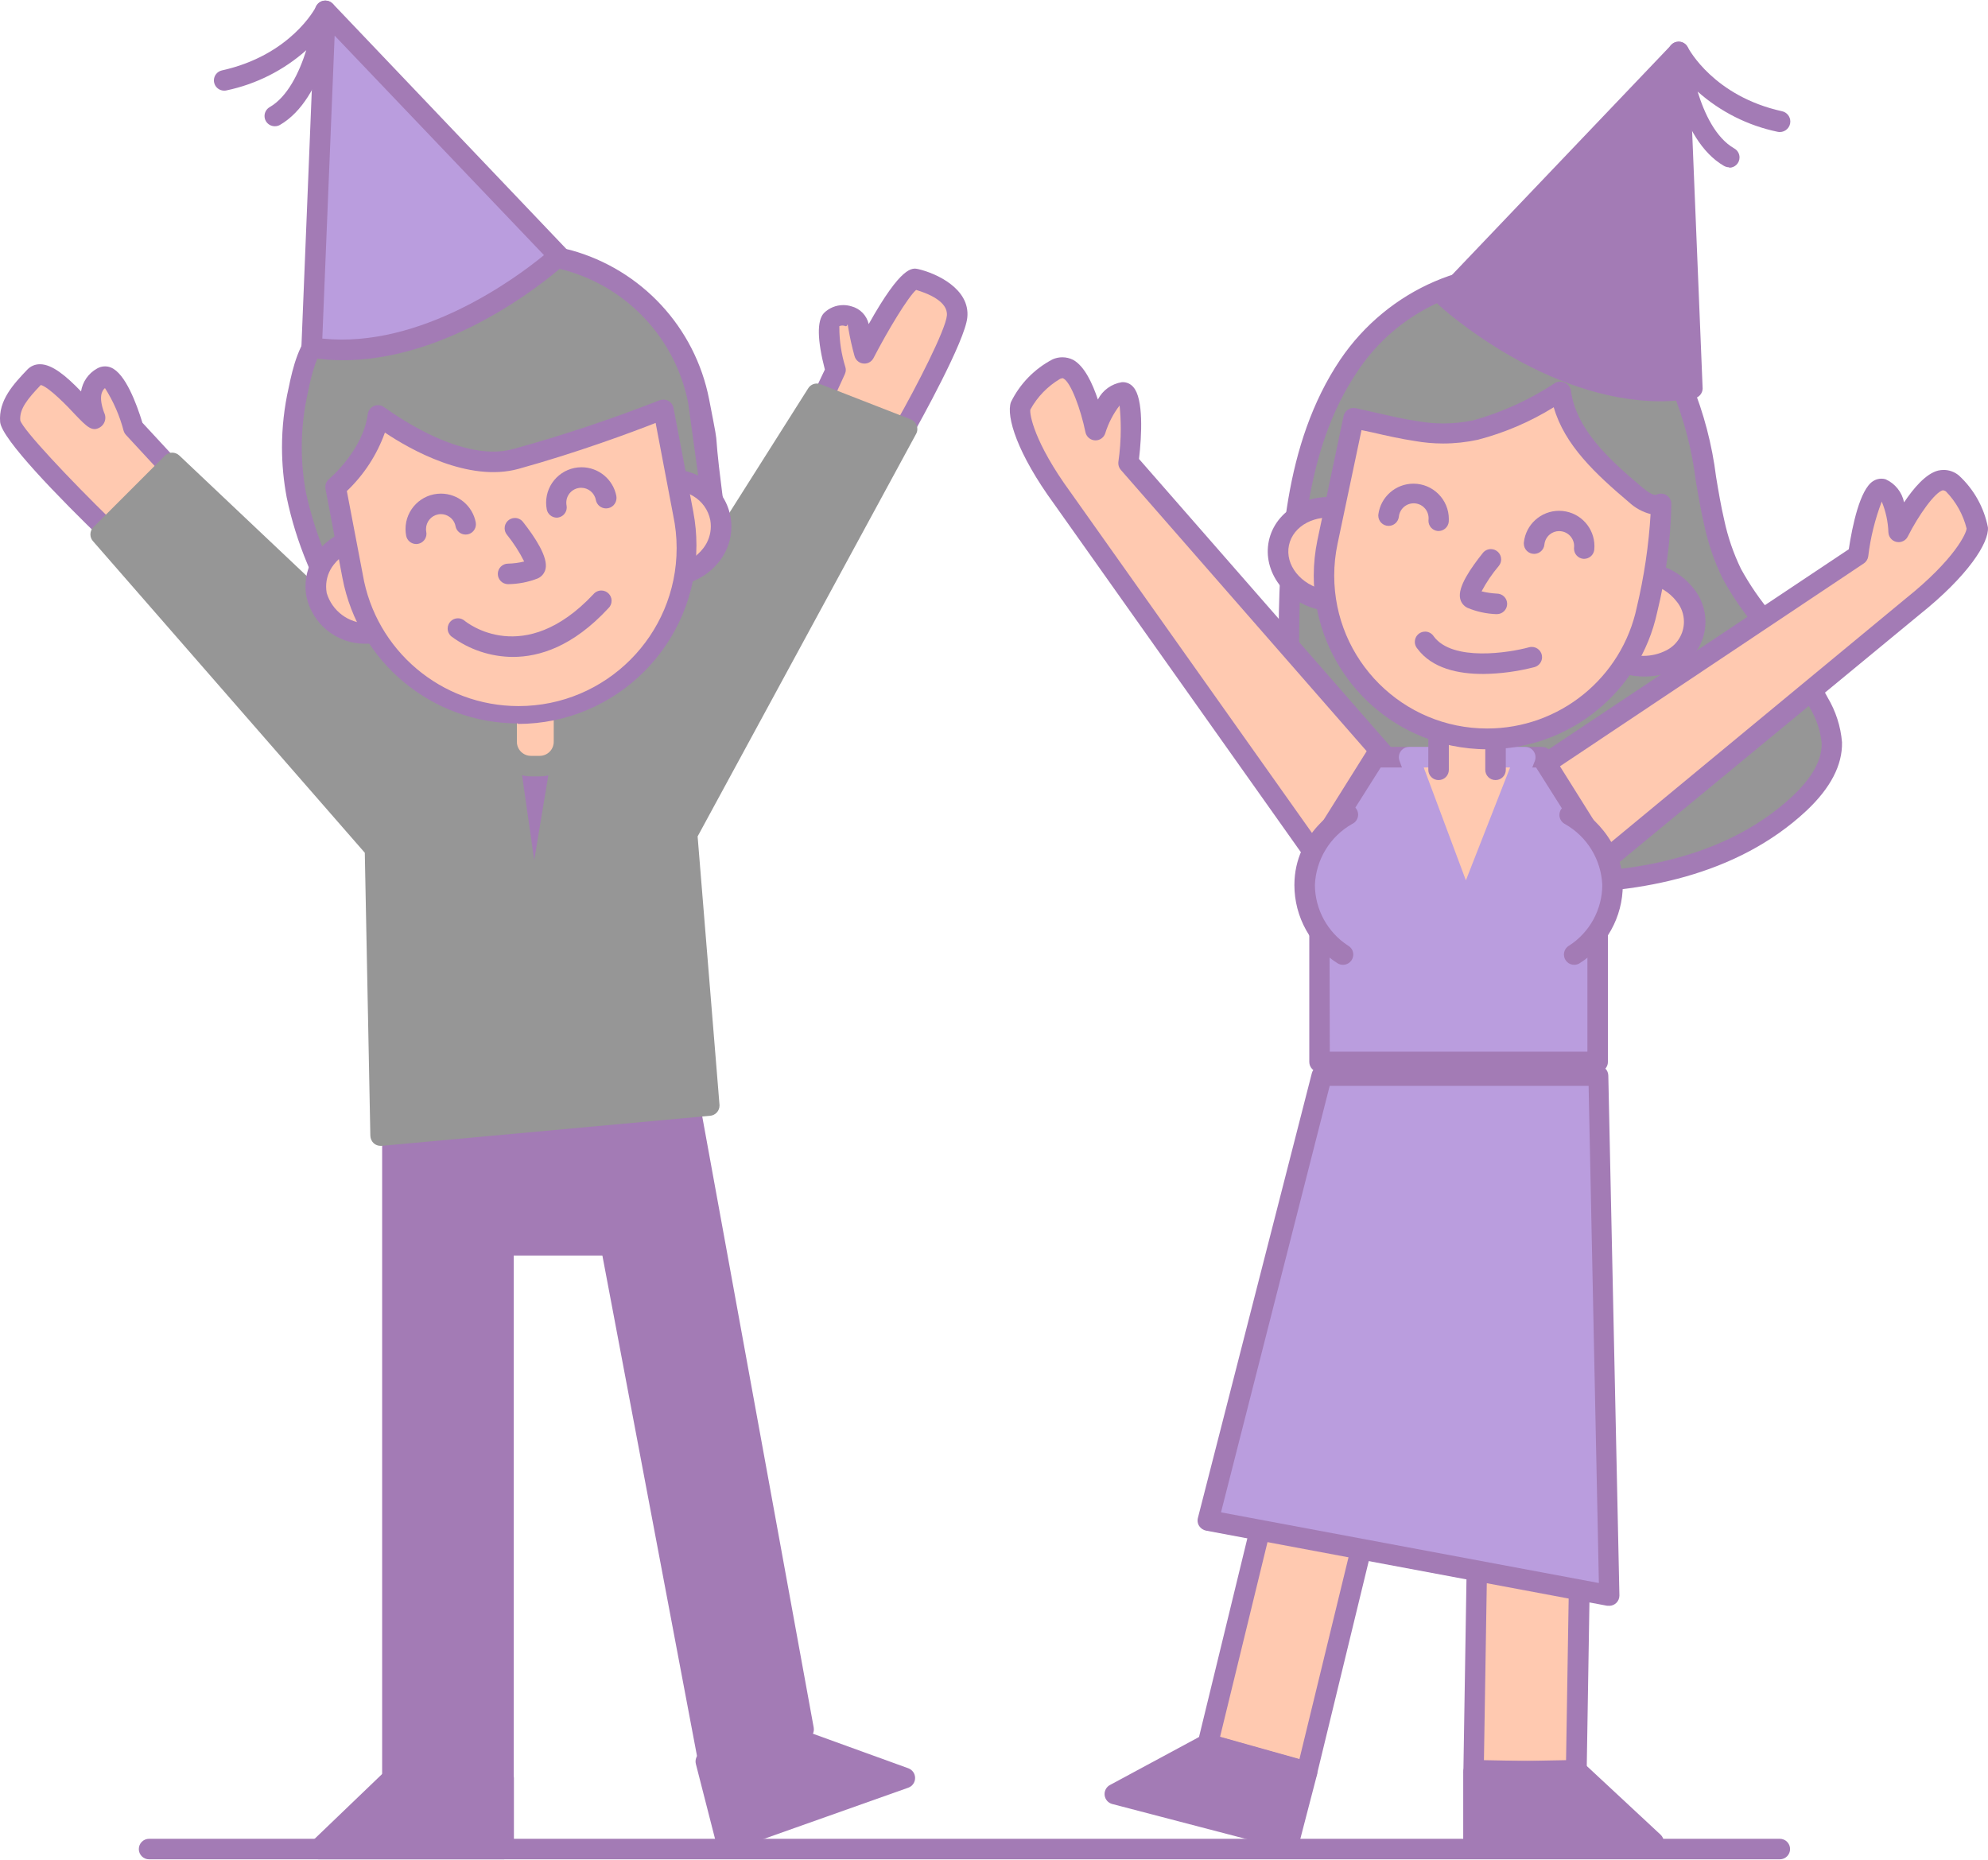 <?xml version="1.0" encoding="UTF-8"?>
<!DOCTYPE svg PUBLIC "-//W3C//DTD SVG 1.1//EN" "http://www.w3.org/Graphics/SVG/1.1/DTD/svg11.dtd">
<!-- Creator: CorelDRAW -->
<svg xmlns="http://www.w3.org/2000/svg" xml:space="preserve" width="605px" height="566px" version="1.1" style="shape-rendering:geometricPrecision; text-rendering:geometricPrecision; image-rendering:optimizeQuality; fill-rule:evenodd; clip-rule:evenodd"
viewBox="0 0 623.54 583"
 xmlns:xlink="http://www.w3.org/1999/xlink"
 xmlns:xodm="http://www.corel.com/coreldraw/odm/2003">
 <defs>
  <style type="text/css">
   <![CDATA[
    .fil0 {fill:#969696;fill-rule:nonzero}
    .fil1 {fill:#A37BB5;fill-rule:nonzero}
    .fil3 {fill:#BA9DDE;fill-rule:nonzero}
    .fil2 {fill:#FFC9B0;fill-rule:nonzero}
   ]]>
  </style>
 </defs>
 <g id="Capa_x0020_1">
  <path class="fil0" d="M537.64 163.61c-3.22,-14.04 -3.93,-28.97 -10.04,-42.33 -7.73,-17.27 -23.17,-29.9 -41.63,-34.06 -24.46,-5.15 -49.18,6.86 -62.96,27.2 -17.22,25.46 -18.77,58.45 -18.83,88.26 0,13.58 0.55,27.68 6.76,39.79 6.62,11.96 17.24,21.24 29.97,26.2 12.67,4.88 26.15,7.5 39.72,7.69 29.87,1.32 61.97,-4.21 83.7,-24.65 5.4,-5.09 10.3,-11.62 10.1,-19.03 -0.4,-4.44 -1.82,-8.75 -4.15,-12.55 -3.98,-7.52 -8.62,-14.76 -13.81,-21.49 -5.03,-5.89 -9.54,-12.22 -13.42,-18.91 -2.43,-5.12 -4.26,-10.56 -5.41,-16.13l0 0.01z"/>
  <path class="fil1" d="M488.91 279.91c-2.87,0 -5.67,0 -8.34,-0.2 -13.95,-0.19 -27.81,-2.88 -40.82,-7.95 -13.46,-5.23 -24.68,-15.05 -31.64,-27.71 -6.6,-12.88 -7.11,-28.07 -7.08,-41.24 0,-29.8 1.64,-63.79 19.31,-90.13 15.04,-22.27 41.85,-33.73 66.28,-28.55 19.45,4.34 35.73,17.62 43.91,35.79 3.85,9.41 6.47,19.37 7.72,29.46 0.74,4.48 1.52,9.11 2.55,13.52 1.12,5.31 2.9,10.49 5.27,15.38 2.79,5.07 6.09,9.87 9.85,14.27 1.1,1.35 2.19,2.73 3.22,4.12 5.3,6.9 10.03,14.26 14.11,21.94 2.54,4.26 4.09,9.06 4.5,14.01 0.16,7.15 -3.58,14.35 -11.11,21.44 -22.11,20.73 -53.08,25.84 -77.73,25.84l0 0.01zm-14.13 -190.53c-19.78,0.39 -38.11,10.48 -49.03,26.97 -16.73,24.75 -18.21,57.62 -18.28,86.46 0,12.88 0.45,26.65 6.44,38.3 6.25,11.31 16.29,20.08 28.35,24.73 12.32,4.75 25.43,7.28 38.63,7.43 24.4,1.12 58.33,-2.16 81.4,-23.79 6.15,-5.8 9.21,-11.36 9.08,-16.58 -0.4,-3.94 -1.69,-7.74 -3.76,-11.13 -3.9,-7.36 -8.46,-14.42 -13.53,-21.06 -1.03,-1.35 -2.12,-2.7 -3.22,-4.05 -4.02,-4.72 -7.56,-9.89 -10.54,-15.35 -2.62,-5.36 -4.57,-11.04 -5.8,-16.87 -1.06,-4.57 -1.87,-9.3 -2.64,-13.87 -1.18,-9.59 -3.63,-19 -7.28,-27.94 -7.28,-16.31 -21.84,-28.25 -39.26,-32.19 -3.46,-0.75 -7.02,-1.16 -10.56,-1.19l0 0.13z"/>
  <path class="fil2" d="M354 144.97c0,0 2.77,-22.18 -1.93,-22.05 -4.7,0.13 -8.43,11.65 -8.43,11.65 0,0 -3.22,-16.09 -8.47,-18.99 -5.25,-2.9 -14.07,8.79 -15,11.43 -0.93,2.64 1.29,12.87 13.13,28.97l94.25 133 6.18 -52.95 -79.73 -91.06z"/>
  <path class="fil1" d="M427.52 292.27c0,0 -0.01,0 -0.01,0 -1.05,0 -2.02,-0.51 -2.63,-1.36l-94.25 -133c-11.55,-15.81 -15.13,-27.46 -13.55,-31.96 2.81,-5.76 7.42,-10.47 13.1,-13.43 0.95,-0.41 1.98,-0.63 3.02,-0.63 1.19,0 2.36,0.28 3.42,0.82 3.51,1.94 6.05,7.38 7.73,12.43 1.49,-2.91 4.29,-4.93 7.53,-5.44 0.09,-0.01 0.19,-0.01 0.29,-0.01 1.28,0 2.49,0.57 3.31,1.56 3.22,3.63 2.64,15.16 1.77,22.53l78.8 90.13c0.52,0.58 0.8,1.34 0.8,2.12 0,0.13 -0.01,0.26 -0.03,0.39l-6.11 53.14c-0.16,1.32 -1.1,2.4 -2.38,2.74l-0.81 -0.03zm-94.15 -173.82c-0.29,0.01 -0.57,0.08 -0.84,0.19 -3.93,2.31 -7.17,5.65 -9.36,9.65 -0.29,1.26 1.03,10.11 12.68,26.04l89.45 126.22 5.03 -43.2 -78.77 -90.13c-0.52,-0.59 -0.8,-1.34 -0.8,-2.12 0,-0.13 0.01,-0.26 0.02,-0.39 0.49,-3.44 0.75,-6.94 0.75,-10.43 0,-2.42 -0.13,-4.87 -0.37,-7.27 -2,2.61 -3.53,5.57 -4.5,8.72 -0.43,1.32 -1.66,2.22 -3.06,2.22 -1.52,0 -2.84,-1.08 -3.15,-2.57 -1.45,-7.12 -4.54,-15.55 -6.86,-16.81l-0.22 -0.12z"/>
  <path class="fil2" d="M582.87 173.94c0,0 3.22,-22.15 7.59,-20.76 4.38,1.38 5.12,13.42 5.12,13.42 0,0 7.4,-14.74 13.13,-16.1 5.73,-1.35 11.3,12.17 11.5,14.97 0.19,2.8 -4.61,12.07 -20.25,24.59l-125.7 103.81 7.86 -52.59 100.75 -67.34z"/>
  <path class="fil1" d="M474.26 297.06c-0.55,-0.01 -1.09,-0.15 -1.58,-0.42 -1.01,-0.57 -1.63,-1.64 -1.63,-2.8 0,-0.14 0.01,-0.28 0.02,-0.42l7.86 -52.72c0.12,-0.9 0.63,-1.71 1.38,-2.22l99.56 -66.38c1.13,-7.43 3.51,-18.76 7.63,-21.37 0.77,-0.5 1.67,-0.77 2.59,-0.77 0.45,0 0.9,0.06 1.34,0.19 2.98,1.34 5.14,4.04 5.79,7.24 2.97,-4.44 6.86,-9.04 10.72,-9.98 0.55,-0.12 1.12,-0.19 1.69,-0.19 1.73,0 3.41,0.61 4.75,1.71 4.71,4.32 7.92,10.05 9.14,16.32 0.36,4.76 -6.11,15.09 -21.47,27.36l-125.73 103.71c-0.58,0.48 -1.3,0.74 -2.05,0.74 -0.01,0 -0.01,0 -0.01,0l0 0zm10.82 -54.08l-6.44 43.04 119.1 -98.47c15.45,-12.36 19.05,-20.56 19.09,-21.95 -1.08,-4.36 -3.31,-8.37 -6.44,-11.59 -0.29,-0.23 -0.63,-0.37 -1,-0.42 -2.54,0.62 -7.72,7.99 -10.98,14.46 -0.53,1.11 -1.66,1.82 -2.9,1.82 -1.72,0 -3.14,-1.36 -3.21,-3.08 -0.11,-3.31 -0.82,-6.59 -2.09,-9.65 -2.1,5.52 -3.53,11.28 -4.23,17.15 -0.12,0.92 -0.63,1.75 -1.41,2.26l-99.49 66.43z"/>
  <polygon class="fil3" points="431.29,237.32 483.69,237.32 501.11,265.1 501.11,332.89 413.87,332.89 413.87,265.1 "/>
  <g id="_2350818499344">
   <path class="fil1" d="M501.11 336.11l-87.24 0c-1.77,0 -3.21,-1.45 -3.21,-3.22l0 -67.79c0,-0.6 0.17,-1.19 0.48,-1.71l17.41 -27.78c0.59,-0.94 1.62,-1.51 2.73,-1.51 0,0 0.01,0 0.01,0l52.4 0c0,0 0.01,0 0.01,0 1.11,0 2.14,0.57 2.73,1.51l17.41 27.78c0.32,0.51 0.49,1.1 0.49,1.7 0,0 0,0.01 0,0.01l0 67.79c0,1.77 -1.45,3.22 -3.22,3.22l0 0zm-84.02 -6.44l80.8 0 0 -63.64 -16.1 -25.49 -48.73 0 -16.1 25.49 0.13 63.64z"/>
   <polygon class="fil1" points="123.08,337.49 157.91,337.49 157.91,557.54 123.08,557.54 "/>
   <path class="fil1" d="M157.91 560.75l-34.83 0c-1.78,0 -3.22,-1.44 -3.22,-3.22l0 -220.04c0,-1.78 1.44,-3.22 3.22,-3.22l34.83 0c1.78,0 3.22,1.44 3.22,3.22l0 220.04c0,1.78 -1.44,3.22 -3.22,3.22l0 0zm-31.61 -6.43l28.39 0 0 -213.61 -28.39 0 0 213.61z"/>
   <polygon class="fil1" points="252.19,542.25 222.74,554.93 181.6,337.49 213.4,330.47 "/>
   <path class="fil1" d="M222.74 558.15c-0.01,0 -0.03,0 -0.04,0 -0.51,0 -1.02,-0.14 -1.48,-0.39 -0.86,-0.45 -1.48,-1.27 -1.67,-2.22l-41.11 -217.44c-0.04,-0.2 -0.06,-0.41 -0.06,-0.62 0,-1.51 1.06,-2.82 2.54,-3.14l31.81 -7.02c0.22,-0.05 0.45,-0.08 0.68,-0.08 0.63,0 1.24,0.19 1.76,0.53 0.75,0.48 1.26,1.25 1.42,2.12l38.63 211.78c0.03,0.19 0.05,0.38 0.05,0.58 0,1.29 -0.77,2.45 -1.95,2.96l-29.46 12.68c-0.35,0.15 -0.74,0.24 -1.12,0.26l0 0zm-37.41 -218.18l39.92 210.32 23.4 -10.07 -37.73 -206.01 -25.59 5.76z"/>
  </g>
  <polygon class="fil1" points="157.91,557.54 157.91,579.78 99.9,579.78 123.08,557.54 "/>
  <path class="fil1" d="M157.91 583l-57.94 0c-1.3,-0.01 -2.47,-0.8 -2.96,-2 -0.16,-0.39 -0.25,-0.81 -0.25,-1.22 0,-0.88 0.36,-1.71 0.99,-2.32l23.17 -22.24c0.6,-0.58 1.4,-0.9 2.22,-0.9l34.83 0c1.78,0 3.22,1.44 3.22,3.21l0 22.25c0,0 0,0 0,0 0,1.78 -1.44,3.22 -3.22,3.22 -0.02,0 -0.04,0 -0.06,0l0 0zm-49.99 -6.44l46.77 0 0 -15.81 -30.32 0 -16.45 15.81z"/>
  <polygon class="fil1" points="221.48,552.29 227.82,577.46 283.89,557.53 247.39,544.31 "/>
  <path class="fil1" d="M227.82 580.68c-0.01,0 -0.02,0 -0.03,0 -0.52,0 -1.03,-0.13 -1.48,-0.39 -0.8,-0.43 -1.39,-1.17 -1.61,-2.06l-6.44 -25.14c-0.06,-0.26 -0.1,-0.52 -0.1,-0.79 0,-1.41 0.92,-2.65 2.26,-3.07l25.94 -8.02c0.33,-0.1 0.67,-0.16 1.02,-0.16 0.34,0 0.68,0.06 1.01,0.17l36.5 13.22c1.28,0.47 2.13,1.68 2.13,3.03 0,0.01 0,0.02 0,0.03 0,1.36 -0.85,2.57 -2.13,3.03l-56.1 19.89c-0.31,0.14 -0.63,0.22 -0.97,0.26l0 0zm-2.57 -26.2l4.73 18.76 44.29 -15.74 -27.07 -9.81 -21.95 6.79z"/>
  <polygon class="fil1" points="211.79,390.41 124.75,390.41 124.75,337.2 213.4,330.15 "/>
  <path class="fil1" d="M211.79 393.63l-86.91 0c-1.78,0 -3.22,-1.44 -3.22,-3.22l0 -53.21c0,0 0,-0.01 0,-0.01 0,-1.69 1.31,-3.09 3,-3.21l88.61 -7.02c0.09,0 0.18,-0.01 0.27,-0.01 0.82,0 1.61,0.32 2.21,0.88 0.64,0.61 1,1.45 1,2.33 0,0.03 0,0.06 0,0.09l-1.61 60.25c-0.05,1.75 -1.48,3.13 -3.22,3.13 -0.04,0 -0.09,0 -0.13,0l0 0zm-83.69 -6.44l80.67 0 1.44 -53.53 -82.11 6.44 0 47.09z"/>
  <path class="fil2" d="M256.41 128.1l5.73 -12.01c0,0 -3.61,-13.22 -1.48,-15.83 0.97,-0.96 2.28,-1.5 3.64,-1.5 2.31,0 4.34,1.53 4.98,3.75 0.68,4.09 1.81,8.15 1.81,8.15 0,0 12.45,-24.08 16.09,-23.28 3.64,0.81 13.58,4.7 12.88,11.72 -0.71,7.02 -17.23,36.44 -17.23,36.44 0,0 -21.27,0.29 -26.42,-7.44l0 0z"/>
  <path class="fil1" d="M282.41 138.76c-4.18,0 -23.11,-0.49 -28.68,-8.86 -0.35,-0.53 -0.55,-1.16 -0.55,-1.8 0,-0.49 0.11,-0.97 0.33,-1.41l5.21 -10.95c-2.41,-9.33 -2.51,-15.29 -0.32,-17.7 1.62,-1.61 3.81,-2.52 6.09,-2.52 0.87,0 1.74,0.13 2.57,0.39 2.7,0.7 4.79,2.85 5.41,5.57 10.33,-18.44 13.68,-17.67 15.55,-17.25 5.69,1.32 16.28,6.18 15.38,15.16 -0.71,7.34 -14.77,32.67 -17.61,37.69 -0.56,1 -1.61,1.63 -2.76,1.64l-0.62 0.04zm-22.17 -11.2c3.92,3.21 13.61,4.6 20.85,4.73 6.44,-11.3 15.49,-28.97 15.9,-33.48 0.42,-4.51 -6.18,-7.02 -9.65,-8.05 -2.55,2.25 -8.76,12.49 -13.36,21.37 -0.55,1.07 -1.65,1.74 -2.85,1.74 -1.45,0 -2.71,-0.96 -3.1,-2.35 -0.78,-2.79 -1.42,-5.64 -1.91,-8.5 -0.48,-2.85 0,-0.64 -0.96,-0.9 -0.3,-0.13 -0.62,-0.19 -0.95,-0.19 -0.32,0 -0.65,0.06 -0.95,0.19 0,0.15 0,0.3 0,0.44 0,4.22 0.65,8.42 1.9,12.44 0.08,0.28 0.12,0.56 0.12,0.85 0,0.47 -0.11,0.94 -0.31,1.37l-4.73 10.34z"/>
  <path class="fil2" d="M55.55 148.77l-13.59 -14.71c0,0 -5.44,-18.35 -9.65,-15.87 -4.22,2.48 -4.29,7.11 -2.48,12.17 1.8,5.05 -14.3,-17.16 -18.8,-12.4 -4.51,4.77 -8.15,8.82 -7.7,14.04 0.45,5.21 31.87,35.41 31.87,35.41l20.35 -18.64z"/>
  <path class="fil1" d="M35.11 170.75c-0.85,0 -1.66,-0.34 -2.26,-0.93 -14.71,-14.2 -32.18,-32.19 -32.8,-37.57 -0.61,-6.88 4.25,-12 8.53,-16.51 1.02,-1.07 2.43,-1.67 3.9,-1.67 0.02,0 0.04,0 0.06,0 3.8,0 8.18,3.64 12.88,8.53 0.48,-3.04 2.33,-5.69 5.02,-7.18 0.76,-0.45 1.62,-0.68 2.5,-0.68 0.63,0 1.26,0.12 1.84,0.36 4.51,1.8 8.05,11.33 9.89,17.32l13.1 14.16c0.54,0.59 0.84,1.37 0.84,2.17 0,0.06 0,0.12 -0.01,0.18 -0.03,0.84 -0.4,1.64 -1.02,2.22l-20.48 18.73c-0.54,0.52 -1.25,0.82 -1.99,0.87l0 0zm-22.31 -50.18c-4.12,4.34 -6.76,7.5 -6.44,11.14 0.93,2.99 15.23,18.22 28.71,31.38l15.84 -14.52 -11.39 -12.32c-0.34,-0.37 -0.59,-0.82 -0.74,-1.29 -1.24,-4.75 -3.23,-9.28 -5.86,-13.42 -1.03,0.9 -2.03,2.83 -0.26,7.72 0.25,0.49 0.38,1.04 0.38,1.59 0,1.21 -0.62,2.33 -1.63,2.98 -2.52,1.58 -4.19,-0.19 -7.86,-3.99 -1.99,-2.19 -8.14,-8.59 -10.75,-9.27l0 0z"/>
  <path class="fil0" d="M284.8 134.15l-28.33 -11.04 -58.97 93.16c-3.22,-1.26 -57.46,3.96 -61.48,5.82l-81.86 -77.25 -22.53 22.73 85.98 98.53 1.77 89.93 103 -9.43 -6.79 -85.14 69.21 -127.31z"/>
  <path class="fil0" d="M119.38 359.22c-0.01,0 -0.02,0 -0.03,0 -0.78,0 -1.54,-0.29 -2.13,-0.81 -0.65,-0.61 -1.03,-1.46 -1.06,-2.35l-1.74 -88.77 -85.2 -97.67c-0.56,-0.59 -0.86,-1.37 -0.86,-2.18 0,-0.82 0.3,-1.6 0.86,-2.19l22.53 -22.54c0.6,-0.58 1.41,-0.91 2.25,-0.91 0.85,0 1.65,0.33 2.26,0.91l80.47 76.1c19.42,-2.98 39.22,-4.99 58.83,-5.65l57.94 -91.55c0.57,-0.92 1.6,-1.49 2.7,-1.49 0.4,0 0.8,0.08 1.17,0.22l28.33 11.04c0.85,0.35 1.52,1.04 1.83,1.9 0.13,0.36 0.2,0.73 0.2,1.11 0,0.54 -0.13,1.06 -0.39,1.53l-68.53 126.25 6.86 84.14c0,0.09 0.01,0.18 0.01,0.27 0,1.67 -1.28,3.06 -2.94,3.21l-103.01 9.43 -0.35 0zm-83.34 -191.56l84.01 96.15c0.49,0.57 0.77,1.3 0.78,2.06l1.7 86.49 96.28 -8.69 -6.44 -81.95c-0.01,-0.1 -0.01,-0.21 -0.01,-0.31 0,-0.52 0.12,-1.03 0.37,-1.49l67.59 -124.09 -22.53 -8.73 -57.59 90.91c-0.59,0.92 -1.61,1.48 -2.71,1.48 -0.38,0 -0.76,-0.07 -1.12,-0.2 -4.5,-0.77 -54.4,4.03 -59.03,5.77 -0.39,0.14 -0.81,0.21 -1.23,0.21 -0.83,0 -1.64,-0.29 -2.28,-0.83l-79.6 -75.13 -18.19 18.35z"/>
  <polygon class="fil1" points="167.21,290.62 158.91,232.46 176.9,232.46 "/>
  <path class="fil0" d="M167.31 293.84c-0.01,0 -0.02,0 -0.03,0 -1.61,0 -2.97,-1.18 -3.19,-2.77l-8.31 -58.13c-0.02,-0.16 -0.03,-0.32 -0.03,-0.48 0,-0.77 0.27,-1.51 0.77,-2.09 0.62,-0.72 1.51,-1.13 2.45,-1.13 0,0 0,0 0,0l17.99 0c0.02,0 0.03,0 0.05,0 1.78,0 3.22,1.44 3.22,3.22 0,0.18 -0.02,0.36 -0.05,0.55l-9.65 58.13c-0.26,1.56 -1.6,2.7 -3.18,2.7 -0.01,0 -0.03,0 -0.04,0l0 0zm-4.61 -58.16l4.86 33.89 5.64 -33.89 -10.5 0z"/>
  <path class="fil2" d="M158.9 221.97l18.06 0 0 10.36c0,4.23 -3.43,7.66 -7.66,7.66l-2.7 0c-4.23,0 -7.66,-3.43 -7.66,-7.66l0 -10.37 -0.03 0 -0.01 0.01z"/>
  <path class="fil0" d="M169.27 243.34l-2.74 0c0,0 0,0 0,0 -5.98,0 -10.84,-4.86 -10.84,-10.85 0,-0.01 0,-0.02 0,-0.03l0 -10.49c0,-1.78 1.44,-3.22 3.22,-3.22l18.05 0c1.78,0 3.22,1.44 3.22,3.22l0 10.36c0,0.05 0,0.11 0,0.16 0,5.99 -4.85,10.85 -10.84,10.85 -0.02,0 -0.05,0 -0.07,0l0 0zm-7.15 -18.03l0 7.15c0,0.01 0,0.02 0,0.03 0,2.44 1.98,4.41 4.41,4.41 0,0 0,0 0,0l2.74 0c0,0 0,0 0,0 2.44,0 4.41,-1.97 4.41,-4.41 0,-0.01 0,-0.02 0,-0.03l0 -7.28 -11.56 0.13z"/>
  <path class="fil0" d="M140.98 84.55c2.09,-0.75 4.25,-1.35 6.43,-1.77 10.18,-1.9 20.51,-4.15 30.65,-1.39 20.93,5.8 36.81,22.95 40.97,44.27 4.17,21.31 5.8,42.07 5.8,42.07l-121.9 23.24c-0.65,-2.29 -0.98,-4.66 -0.98,-7.04 0,-0.28 0.01,-0.57 0.01,-0.85 -0.59,-2.7 -1.52,-5.34 -2.73,-7.82 -2.74,-6.51 -4.92,-13.29 -6.43,-20.19 -0.92,-4.91 -1.38,-9.93 -1.38,-14.94 0,-6.07 0.68,-12.16 2.01,-18.08 1.32,-6.44 3.06,-13.3 7.66,-18.06 4.61,-4.77 12.88,-6.44 17.8,-1.93 5.19,-8.14 12.98,-14.31 22.09,-17.51l0 0z"/>
  <path class="fil1" d="M102.93 194.19c-1.21,-0.01 -2.32,-0.69 -2.87,-1.77 -0.77,-1.82 -1.17,-3.77 -1.17,-5.74 0,-0.23 0,-0.47 0.01,-0.7 0,-0.81 0,-1.61 0,-2.32 -0.36,-1.84 -0.97,-3.63 -1.8,-5.31 -0.25,-0.58 -0.51,-1.19 -0.74,-1.77 -2.79,-6.7 -4.96,-13.65 -6.44,-20.76 -0.97,-5.18 -1.47,-10.43 -1.47,-15.69 0,-6.26 0.7,-12.52 2.08,-18.63 1.36,-6.66 3.22,-14.22 8.5,-19.66 3.27,-3.52 7.86,-5.53 12.66,-5.53 2.28,0 4.55,0.46 6.66,1.34 5.49,-7.39 13.05,-12.99 21.72,-16.09 2.27,-0.81 4.63,-1.45 6.99,-1.9l1.77 -0.32c9.85,-1.9 20.02,-3.84 30.29,-1.04 22.13,6.12 38.91,24.24 43.3,46.77 4.39,22.53 0,0 5.82,42.23 0.02,0.15 0.03,0.3 0.03,0.45 0,1.54 -1.09,2.87 -2.6,3.16l-121.87 23.24 -0.87 0.04zm8.88 -91.61c-3.15,0.08 -6.15,1.39 -8.36,3.63 -4.06,4.19 -5.61,10.43 -6.83,16.48 -1.3,5.71 -1.97,11.57 -1.97,17.42 0,4.8 0.45,9.61 1.33,14.32 1.48,6.7 3.57,13.3 6.21,19.64 0.22,0.55 0.45,1.09 0.71,1.61 1.04,2.21 1.8,4.55 2.25,6.95 0.12,1.06 0.19,2.15 0.19,3.22l0 1.48 115.89 -22.08 -5.38 -39.05c-3.96,-20.05 -18.92,-36.17 -38.63,-41.62 -8.85,-2.41 -17.86,-0.67 -27.39,1.13l-1.8 0.35c-2.04,0.39 -4.06,0.94 -6.02,1.61 -8.37,2.95 -15.53,8.62 -20.31,16.1 -0.52,0.81 -1.37,1.36 -2.32,1.48 -0.14,0.02 -0.28,0.02 -0.41,0.02 -0.83,0 -1.63,-0.32 -2.23,-0.89 -1.28,-1.16 -2.95,-1.81 -4.68,-1.81 -0.06,0 -0.12,0 -0.18,0.01l-0.07 0z"/>
  <ellipse class="fil2" transform="matrix(0.982 -0.187 0.187 0.982 115.456 183.407)" rx="16.48" ry="15.1"/>
  <path class="fil1" d="M114.97 201.72c-0.18,0 -0.37,0.01 -0.55,0.01 -8.77,0 -16.37,-6.1 -18.28,-14.66 -0.22,-1.1 -0.32,-2.22 -0.32,-3.34 0,-3.82 1.24,-7.54 3.54,-10.6 3.92,-5.11 10.01,-8.12 16.46,-8.12 3.77,0 7.47,1.03 10.7,2.97 4.28,2.55 7.27,6.8 8.21,11.69 0.14,0.94 0.21,1.89 0.21,2.83 0,9.39 -6.84,17.38 -16.11,18.83 -1.27,0.25 -2.56,0.38 -3.86,0.39l0 0zm1.09 -30.26c-0.05,0 -0.1,0 -0.15,0 -0.89,0 -1.78,0.09 -2.65,0.26 -3.43,0.61 -6.51,2.5 -8.63,5.28 -1.52,1.94 -2.34,4.33 -2.34,6.8 0,0.68 0.06,1.37 0.19,2.05 1.69,5.63 6.88,9.49 12.76,9.49 7.36,0 13.33,-5.97 13.33,-13.33 0,-0.37 -0.02,-0.75 -0.05,-1.12 -0.62,-3.12 -2.54,-5.82 -5.28,-7.43 -2.13,-1.31 -4.58,-2 -7.08,-2 -0.03,0 -0.07,0 -0.1,0l0 0z"/>
  <ellipse class="fil2" transform="matrix(0.982 -0.187 0.187 0.982 209.851 165.413)" rx="16.48" ry="15.1"/>
  <path class="fil1" d="M209.15 183.72c-0.03,0 -0.06,0 -0.09,0 -3.7,0 -7.32,-1.02 -10.47,-2.96 -4.26,-2.55 -7.25,-6.8 -8.2,-11.68 -0.14,-0.94 -0.22,-1.89 -0.22,-2.84 0,-9.4 6.86,-17.41 16.15,-18.86 1.29,-0.25 2.6,-0.38 3.92,-0.38 3.75,0 7.43,1.04 10.63,2.99 4.27,2.55 7.26,6.8 8.21,11.69 0.21,1.09 0.32,2.21 0.32,3.33 0,3.82 -1.25,7.53 -3.54,10.57 -3.08,4.08 -7.59,6.85 -12.62,7.76 -1.32,0.25 -2.66,0.38 -4.01,0.38 -0.02,0 -0.05,0 -0.08,0l0 0zm1.16 -30.25c-0.05,0 -0.1,0 -0.15,0 -0.89,0 -1.78,0.08 -2.65,0.25 -6.25,0.87 -10.92,6.22 -10.92,12.53 0,0.54 0.04,1.08 0.11,1.6 0.62,3.12 2.54,5.82 5.27,7.44 2.18,1.32 4.67,2.02 7.21,2.02 0.93,0 1.86,-0.09 2.77,-0.28 3.44,-0.62 6.54,-2.5 8.66,-5.28 1.52,-1.96 2.34,-4.38 2.34,-6.86 0,-0.66 -0.06,-1.33 -0.18,-1.99 -0.63,-3.11 -2.55,-5.82 -5.28,-7.44 -2.12,-1.3 -4.56,-1.99 -7.05,-1.99l-0.13 0z"/>
  <path class="fil2" d="M172.33 222.58c-3.25,0.61 -6.57,0.93 -9.88,0.93 -25.3,0 -47.05,-17.94 -51.86,-42.78l-5.31 -27.9c0,0 11.62,-9.95 13.26,-22.54 0,0 24.27,18.87 43.16,13.65 15.68,-4.34 31.26,-9.7 46.4,-15.73l6.21 32.57c0.61,3.29 0.93,6.61 0.93,9.94 0,25.34 -18.02,47.12 -42.91,51.85l0 0.01z"/>
  <path class="fil1" d="M162.45 226.73c-26.87,-0.04 -49.95,-19.14 -55.02,-45.52l-5.31 -27.9c-0.05,-0.25 -0.08,-0.5 -0.08,-0.76 0,-0.95 0.42,-1.85 1.15,-2.46 0.73,-0.61 10.72,-9.34 12.16,-20.38 0.21,-1.61 1.58,-2.81 3.2,-2.81 0.72,0 1.42,0.24 1.99,0.69 0.22,0 23.2,17.76 40.33,13.1 15.54,-4.26 31.01,-9.45 45.99,-15.31 0.39,-0.14 0.81,-0.22 1.22,-0.22 1.55,0 2.88,1.1 3.17,2.62l6.21 32.61c0.65,3.44 0.98,6.95 0.98,10.46 0,30.93 -25.06,56.02 -55.99,56.04l0 -0.16zm-53.66 -72.88l4.99 26.14c4.03,23.84 24.69,41.3 48.87,41.3 27.38,0 49.58,-22.2 49.58,-49.57 0,-3.45 -0.37,-6.9 -1.08,-10.27l-5.51 -28.97c-7.27,2.86 -24.52,9.3 -43.06,14.42 -15.65,4.28 -33.96,-6.09 -41.85,-11.4 -2.49,6.97 -6.59,13.26 -11.94,18.35l0 0z"/>
  <path class="fil1" d="M159.36 183.05c-1.78,0 -3.22,-1.44 -3.22,-3.22 0,-1.78 1.44,-3.22 3.22,-3.22 1.7,-0.03 3.4,-0.26 5.05,-0.67 -1.5,-3 -3.34,-5.83 -5.44,-8.44 -0.45,-0.57 -0.69,-1.27 -0.69,-1.99 0,-1.78 1.44,-3.22 3.22,-3.22 0.98,0 1.91,0.45 2.52,1.22 3.71,4.7 7.95,11.07 7.09,14.77 -0.31,1.31 -1.2,2.41 -2.42,2.96 -2.95,1.16 -6.1,1.77 -9.27,1.81l-0.06 0z"/>
  <path class="fil1" d="M160.87 205.87c-6.96,-0.03 -13.73,-2.29 -19.31,-6.44 -0.73,-0.61 -1.15,-1.51 -1.15,-2.46 0,-1.78 1.44,-3.22 3.22,-3.22 0.76,0 1.5,0.27 2.08,0.76 0.8,0.67 18.63,14.87 40.39,-8.28 0.62,-0.75 1.54,-1.19 2.51,-1.19 1.77,0 3.22,1.45 3.22,3.22 0,0.89 -0.37,1.75 -1.02,2.35 -11.14,12.04 -21.64,15.26 -29.94,15.26l0 0z"/>
  <path class="fil1" d="M130.61 170.46c-0.02,0 -0.04,0 -0.06,0 -1.54,0 -2.87,-1.09 -3.16,-2.61 -0.13,-0.68 -0.2,-1.39 -0.2,-2.09 0,-6.13 4.98,-11.11 11.11,-11.11 5.33,0 9.91,3.79 10.92,9.02 0.03,0.2 0.05,0.4 0.05,0.6 0,1.55 -1.1,2.88 -2.63,3.17 -0.2,0.04 -0.4,0.05 -0.6,0.05 -1.54,0 -2.87,-1.09 -3.16,-2.6 -0.22,-1.22 -0.93,-2.3 -1.97,-2.99 -0.77,-0.53 -1.68,-0.82 -2.62,-0.82 -0.29,0 -0.57,0.03 -0.86,0.08 -2.21,0.43 -3.81,2.36 -3.81,4.62 0,0.28 0.03,0.57 0.08,0.85 0.04,0.2 0.06,0.41 0.06,0.61 0,1.54 -1.09,2.86 -2.6,3.16l-0.55 0.06z"/>
  <path class="fil1" d="M174.71 162.19c-0.02,0 -0.04,0 -0.06,0 -1.54,0 -2.87,-1.09 -3.16,-2.61 -0.13,-0.69 -0.2,-1.39 -0.2,-2.09 0,-6.13 4.98,-11.11 11.11,-11.11 5.33,0 9.91,3.79 10.92,9.02 0.03,0.2 0.05,0.4 0.05,0.61 0,1.81 -1.46,3.28 -3.27,3.28 -1.58,0 -2.93,-1.12 -3.22,-2.67 -0.42,-2.2 -2.35,-3.8 -4.59,-3.8 -2.58,0 -4.67,2.09 -4.67,4.67 0,0.29 0.03,0.58 0.08,0.87 0.04,0.2 0.06,0.4 0.06,0.61 0,1.54 -1.09,2.86 -2.6,3.16l-0.45 0.06z"/>
  <polygon class="fil2" points="409.91,555.57 378.82,546.82 408.08,426.53 439.14,435.28 "/>
  <path class="fil1" d="M409.91 558.79c-0.15,0.02 -0.29,0.03 -0.45,0.03 -0.15,0 -0.3,-0.01 -0.45,-0.03l-31.06 -8.76c-1.39,-0.39 -2.34,-1.65 -2.34,-3.09 0,-0.26 0.03,-0.52 0.09,-0.77l29.26 -120.26c0.2,-0.84 0.73,-1.58 1.48,-2.02 0.49,-0.3 1.06,-0.45 1.63,-0.45 0.3,0 0.59,0.04 0.88,0.12l31.06 8.76c1.38,0.39 2.34,1.66 2.34,3.1 0,0.24 -0.03,0.49 -0.09,0.73l-29.22 120.29c-0.21,0.85 -0.76,1.59 -1.52,2.03 -0.44,0.21 -0.92,0.33 -1.41,0.33 -0.07,0 -0.13,-0.01 -0.2,-0.01l0 0zm-27.23 -14.23l24.89 6.99 27.71 -113.92 -24.85 -6.98 -27.75 113.91z"/>
  <polygon class="fil2" points="494.41,555.67 462.16,555.06 464.15,430.77 496.44,431.39 "/>
  <path class="fil1" d="M494.41 558.89l-32.19 -0.61c-1.78,0 -3.22,-1.45 -3.22,-3.22l2 -124.32c0.02,-0.85 0.38,-1.66 1,-2.25 0.63,-0.56 1.44,-0.88 2.28,-0.9l32.19 0.61c1.78,0 3.22,1.44 3.22,3.22l-2.03 124.31c-0.02,0.86 -0.38,1.67 -1,2.26 -0.6,0.57 -1.4,0.9 -2.23,0.9 -0.01,0 -0.01,0 -0.02,0l0 0zm-28.97 -6.99l25.75 0.49 1.9 -117.85 -25.75 -0.48 -1.9 117.84z"/>
  <polygon class="fil3" points="501.14,337.2 504.62,500.24 378.82,476.68 414.58,337.2 "/>
  <path class="fil1" d="M504.62 503.46l-0.58 0 -125.8 -23.56c-0.87,-0.19 -1.63,-0.71 -2.12,-1.45 -0.33,-0.52 -0.5,-1.11 -0.5,-1.72 0,-0.28 0.04,-0.56 0.11,-0.83l35.73 -139.47c0.37,-1.42 1.65,-2.42 3.12,-2.42 0.03,0 0.07,0 0.1,0l86.56 0c1.77,0 3.21,1.45 3.21,3.22l3.48 163.04c0,1.78 -1.44,3.22 -3.22,3.22l-0.09 -0.03zm-121.65 -29.29l118.52 22.17 -3.22 -155.92 -81.21 0 -34.09 133.75z"/>
  <polygon class="fil1" points="409.91,555.57 404.38,576.72 349.72,562.46 378.82,546.82 "/>
  <path class="fil1" d="M404.38 579.94c-0.13,0.01 -0.27,0.02 -0.4,0.02 -0.14,0 -0.27,-0.01 -0.41,-0.02l-54.72 -14.29c-1.28,-0.34 -2.22,-1.42 -2.38,-2.74 -0.02,-0.13 -0.02,-0.25 -0.02,-0.38 0,-1.19 0.65,-2.28 1.69,-2.84l28.97 -15.61c0.48,-0.27 1.02,-0.41 1.57,-0.41 0.37,0 0.73,0.06 1.07,0.18l31.1 8.73c1.38,0.39 2.33,1.66 2.33,3.09 0,0.28 -0.04,0.56 -0.11,0.83l-5.5 21.15c-0.42,1.36 -1.67,2.29 -3.09,2.29 -0.03,0 -0.07,0 -0.1,0l0 0zm-45.9 -18.54l43.58 11.43 3.93 -15 -26.78 -7.54 -20.73 11.11z"/>
  <polygon class="fil1" points="462.16,555.67 462.16,577.56 518.62,577.56 494.41,555.06 "/>
  <path class="fil1" d="M518.62 580.78l-56.46 0c-1.78,0 -3.22,-1.45 -3.22,-3.22l0 -21.89c0,-1.78 1.44,-3.22 3.22,-3.22l32.19 -0.61c0.83,0 1.63,0.31 2.25,0.87l24.21 22.53c0.67,0.61 1.05,1.47 1.05,2.38 0,1.78 -1.44,3.22 -3.22,3.22 -0.01,0 -0.01,0 -0.02,0l0 -0.06zm-53.24 -6.44l45.06 0 -17.25 -16.1 -27.81 0.52 0 15.58z"/>
  <polygon class="fil2" points="441.94,237.32 459.68,285.09 478.38,237.32 "/>
  <path class="fil3" d="M459.68 288.31c-1.34,-0.01 -2.53,-0.84 -2.99,-2.1l-17.74 -47.76c-0.14,-0.36 -0.2,-0.75 -0.2,-1.13 0,-1.78 1.44,-3.22 3.21,-3.22 0.01,0 0.01,0 0.02,0l36.43 0c1.78,0 3.21,1.44 3.21,3.22 0,0.4 -0.07,0.79 -0.21,1.16l-18.74 47.86c-0.5,1.19 -1.67,1.97 -2.96,1.97 -0.01,0 -0.02,0 -0.03,0l0 0zm-13.13 -47.77l13.23 35.41 13.87 -35.41 -27.1 0z"/>
  <g>
   <path class="fil2" d="M469.08 241.28l0 -13.94 -17.87 0 0 13.94 17.87 0zm0 0l0 0 0 0z"/>
  </g>
  <path class="fil1" d="M469.08 244.5c-1.78,0 -3.22,-1.44 -3.22,-3.22l0 -10.72 -11.43 0 0 10.72c0,1.78 -1.44,3.22 -3.22,3.22 -1.77,0 -3.22,-1.44 -3.22,-3.22l0 -13.94c0,-1.78 1.45,-3.22 3.22,-3.22l17.87 0c1.78,0 3.22,1.44 3.22,3.22l0 13.94c0,1.78 -1.44,3.22 -3.22,3.22z"/>
  <ellipse class="fil2" transform="matrix(0.206 -0.979 0.979 0.206 514.604 194.072)" rx="14.61" ry="16.96"/>
  <path class="fil1" d="M515.62 212.02c-6.79,-0.02 -13.21,-3.09 -17.48,-8.37 -2.31,-2.94 -3.57,-6.58 -3.57,-10.33 0,-1.14 0.12,-2.29 0.36,-3.42 1.05,-4.84 4.2,-8.96 8.59,-11.26 3.15,-1.68 6.66,-2.56 10.22,-2.56 1.55,0 3.11,0.17 4.62,0.5 5.1,0.98 9.68,3.78 12.88,7.88 2.38,2.94 3.68,6.6 3.68,10.38 0,6.17 -3.45,11.82 -8.93,14.63 -3.08,1.68 -6.53,2.55 -10.04,2.55 -0.1,0 -0.22,0 -0.32,0l-0.01 0zm-2.09 -29.49c-0.05,0 -0.1,0 -0.14,0 -2.4,0 -4.77,0.6 -6.88,1.74 -2.72,1.41 -4.69,3.96 -5.37,6.95 -0.13,0.66 -0.19,1.33 -0.19,1.99 0,2.38 0.82,4.69 2.31,6.54 2.99,3.66 7.47,5.79 12.2,5.79 2.47,0 4.91,-0.58 7.12,-1.7 3.42,-1.69 5.59,-5.18 5.59,-9 0,-2.37 -0.84,-4.67 -2.38,-6.48 -2.23,-2.83 -5.41,-4.77 -8.94,-5.47 -1.09,-0.22 -2.21,-0.34 -3.32,-0.35l0 -0.01z"/>
  <ellipse class="fil2" transform="matrix(0.206 -0.979 0.979 0.206 417.768 173.697)" rx="14.61" ry="16.96"/>
  <path class="fil1" d="M418.73 191.61c-1.56,0 -3.13,-0.17 -4.66,-0.48 -10.91,-2.29 -18.12,-11.98 -16.1,-21.63 2.03,-9.66 12.56,-15.58 23.44,-13.3 10.88,2.29 18.12,12.01 16.09,21.63 -2.13,8.13 -9.47,13.8 -17.87,13.8 -0.3,0 -0.6,-0.01 -0.89,-0.02l-0.01 0zm-14.45 -20.76c-1.29,6.15 3.7,12.42 11.11,13.97 7.4,1.54 14.51,-2.16 15.8,-8.31 1.29,-6.14 -3.67,-12.45 -11.1,-14 -7.44,-1.54 -14.52,2.16 -15.81,8.34l0 0z"/>
  <path class="fil2" d="M444.13 135.05c2.8,0.5 5.64,0.76 8.48,0.76 3.41,0 6.8,-0.37 10.13,-1.08 9.49,-2.59 18.52,-6.71 26.71,-12.14 1.94,13.55 13.11,23.63 23.57,32.45 2.25,1.9 5.24,3.89 7.85,2.61 -0.21,11.21 -1.71,22.45 -4.38,33.35 -5.42,23.14 -26.08,39.52 -49.86,39.52 -28.28,0 -51.21,-22.93 -51.21,-51.21 0,-3.15 0.29,-6.3 0.87,-9.39l8.21 -38.98c6.56,1.22 13.19,3.02 19.63,4.12l0 -0.01z"/>
  <path class="fil1" d="M466.47 234.84c-3.77,0 -7.55,-0.4 -11.24,-1.16 -25.16,-5.34 -43.17,-27.58 -43.17,-53.31 0,-3.71 0.39,-7.43 1.14,-11.07l8.21 -38.95c0.3,-1.49 1.62,-2.57 3.15,-2.57 0.22,0 0.43,0.02 0.64,0.06l6.76 1.52c4.19,0.96 8.5,1.96 12.69,2.57 2.65,0.47 5.34,0.71 8.04,0.71 3.15,0 6.29,-0.33 9.37,-0.97 9.14,-2.54 17.86,-6.53 25.76,-11.77 0.46,-0.26 0.99,-0.39 1.52,-0.39 0.53,0 1.06,0.13 1.53,0.38 0.99,0.46 1.68,1.38 1.84,2.45 1.7,12.07 11.58,21.31 22.53,30.48 2.99,2.51 4.05,2.29 4.34,2.16 0.44,-0.22 0.93,-0.33 1.42,-0.33 1.76,0 3.19,1.41 3.22,3.16 -0.2,11.47 -1.71,22.93 -4.45,34.08 -5.44,25.07 -27.63,42.95 -53.28,42.95 0,0 -0.01,0 -0.02,0l0 0zm-39.43 -100.11l-7.53 35.73c-0.68,3.24 -1.03,6.57 -1.03,9.88 0,26.5 21.48,47.98 47.98,47.98 22.68,0 42.27,-15.9 46.94,-38.09 2.27,-9.56 3.73,-19.35 4.31,-29.16 -2.49,-0.64 -4.8,-1.9 -6.69,-3.64 -10.53,-8.92 -20.25,-17.93 -23.69,-29.87 -7.38,4.57 -15.43,8.02 -23.82,10.2 -3.56,0.77 -7.22,1.17 -10.88,1.17 -2.98,0 -5.98,-0.27 -8.91,-0.79 -4.45,-0.67 -8.89,-1.67 -13.2,-2.67l-3.48 -0.74z"/>
  <path class="fil1" d="M469.27 192.45c-3.08,-0.11 -6.13,-0.78 -8.98,-1.97 -1.2,-0.56 -2.06,-1.66 -2.32,-2.96 -0.8,-3.63 3.45,-9.65 7.15,-14.29 0.61,-0.75 1.53,-1.18 2.49,-1.18 1.78,0 3.23,1.44 3.23,3.22 0,0.75 -0.26,1.47 -0.73,2.05 -2.08,2.45 -3.9,5.14 -5.41,7.98 1.57,0.39 3.18,0.63 4.8,0.71 1.77,0 3.22,1.44 3.22,3.22 0,1.78 -1.45,3.22 -3.22,3.22l-0.23 0z"/>
  <path class="fil1" d="M465.06 211.21c-7.57,0 -15.87,-1.67 -20.51,-7.95 -0.51,-0.58 -0.79,-1.33 -0.79,-2.11 0,-1.78 1.44,-3.22 3.22,-3.22 1.1,0 2.13,0.57 2.72,1.5 5.89,7.95 23.56,5.15 29.87,3.42 0.29,-0.08 0.58,-0.12 0.87,-0.12 1.78,0 3.23,1.44 3.23,3.22 0,1.45 -0.97,2.72 -2.36,3.11 -5.3,1.37 -10.77,2.11 -16.25,2.16l0 -0.01z"/>
  <path class="fil1" d="M451.25 166.37l-0.33 0c-1.63,-0.17 -2.88,-1.55 -2.88,-3.2 0,-0.1 0.01,-0.2 0.02,-0.3 0.02,-0.17 0.02,-0.34 0.02,-0.5 0,-2.59 -2.09,-4.68 -4.67,-4.68 -2.39,0 -4.4,1.8 -4.65,4.18 -0.18,1.64 -1.57,2.9 -3.22,2.9 -1.79,0 -3.24,-1.45 -3.24,-3.24 0,-0.11 0.01,-0.23 0.02,-0.34 0.72,-5.52 5.44,-9.66 11.01,-9.66 6.13,0 11.1,4.98 11.1,11.11 0,0.29 -0.01,0.58 -0.03,0.87 -0.18,1.61 -1.53,2.84 -3.15,2.87l0 -0.01z"/>
  <path class="fil1" d="M496.89 175.1l-0.32 0c-1.64,-0.18 -2.88,-1.56 -2.88,-3.2 0,-0.11 0,-0.21 0.01,-0.31 0.02,-0.16 0.03,-0.32 0.03,-0.48 0,-2.4 -1.82,-4.42 -4.21,-4.67 -0.17,-0.02 -0.34,-0.03 -0.51,-0.03 -1.05,0 -2.08,0.36 -2.9,1.03 -0.98,0.8 -1.59,1.96 -1.71,3.22 -0.17,1.64 -1.56,2.89 -3.22,2.89 -1.79,0 -3.23,-1.45 -3.23,-3.23 0,-0.12 0,-0.23 0.01,-0.34 0.6,-5.65 5.36,-9.94 11.05,-9.94 0.38,0 0.77,0.02 1.15,0.06 5.65,0.59 9.94,5.36 9.94,11.04 0,0.39 -0.02,0.77 -0.06,1.16 -0.2,1.59 -1.55,2.78 -3.15,2.8l0 0z"/>
  <path class="fil3" d="M175.29 80.11c0,0 -38.21,35.02 -77.54,28.71l4.28 -105.55 73.26 76.84z"/>
  <path class="fil1" d="M107.53 112.81c-0.01,0 -0.04,0 -0.05,0 -3.43,0 -6.87,-0.27 -10.25,-0.8 -1.56,-0.25 -2.7,-1.6 -2.7,-3.18 0,-0.01 0,-0.03 0,-0.04l4.28 -105.71c0.06,-1.29 0.88,-2.42 2.09,-2.87 0.37,-0.14 0.76,-0.21 1.16,-0.21 0.87,0 1.71,0.36 2.32,0.99l73.23 76.9c0.58,0.6 0.9,1.4 0.9,2.23 0,0.03 0,0.06 0,0.08 -0.04,0.87 -0.42,1.68 -1.06,2.26 -1.45,1.35 -33.55,30.35 -69.92,30.35zm-6.44 -6.79c30.81,3.22 60.84,-19.02 69.53,-26.17l-65.66 -68.85 -3.87 95.02z"/>
  <path class="fil1" d="M86.19 39.42c0,0 -0.01,0 -0.01,0 -1.15,0 -2.22,-0.61 -2.79,-1.61 -0.27,-0.48 -0.42,-1.03 -0.42,-1.59 0,-1.15 0.61,-2.21 1.61,-2.79 5.6,-3.22 9.27,-10.81 11.49,-17.86 -7.11,6.32 -15.76,10.68 -25.07,12.62 -0.23,0.05 -0.46,0.07 -0.69,0.07 -1.51,0 -2.82,-1.05 -3.14,-2.52 -0.05,-0.23 -0.08,-0.46 -0.08,-0.69 0,-1.51 1.05,-2.81 2.52,-3.14 21.38,-4.73 29.23,-19.31 29.55,-20.09 0.54,-1.09 1.66,-1.79 2.89,-1.79 1.78,0 3.22,1.44 3.22,3.22 0,0.12 -0.01,0.25 -0.02,0.38 0,1.09 -3.06,27.1 -17.48,35.4 -0.47,0.26 -1,0.39 -1.53,0.39 -0.02,0 -0.03,0 -0.05,0l0 0z"/>
  <path class="fil1" d="M453.27 92.95c0,0 38.21,35.06 77.55,28.75l-4.28 -105.55 -73.27 76.8z"/>
  <path class="fil1" d="M521.03 125.69c-36.4,0 -68.46,-28.97 -69.94,-30.36 -0.64,-0.59 -1.02,-1.41 -1.04,-2.28 0,-0.03 0,-0.06 0,-0.09 0,-0.83 0.33,-1.63 0.91,-2.23l73.23 -76.8c0.6,-0.63 1.44,-0.99 2.32,-0.99 1.72,0 3.14,1.36 3.21,3.08l4.31 105.55c0.01,0.01 0.01,0.02 0.01,0.04 0,1.58 -1.15,2.92 -2.71,3.18 -3.39,0.56 -6.85,0.88 -10.3,0.9l0 0zm-63.09 -32.96c8.72,7.11 38.63,29.55 69.53,26.17l-3.86 -95.03 -65.67 68.86z"/>
  <path class="fil1" d="M542.37 52.3c0,0 -0.01,0 -0.02,0 -0.56,0 -1.1,-0.15 -1.59,-0.42 -14.39,-8.27 -17.32,-34.28 -17.44,-35.41 -0.02,-0.13 -0.03,-0.25 -0.03,-0.38 0,-1.78 1.45,-3.22 3.22,-3.22 1.23,0 2.35,0.7 2.89,1.8 0.32,0.61 8.18,15.35 29.55,20.05 1.51,0.33 2.59,1.67 2.59,3.22 0,1.82 -1.48,3.3 -3.3,3.3 -0.24,0 -0.47,-0.03 -0.71,-0.08 -9.31,-1.93 -17.97,-6.3 -25.07,-12.62 2.09,6.82 5.66,14.52 11.52,17.86 1.01,0.58 1.63,1.65 1.63,2.81 0,1.77 -1.44,3.22 -3.21,3.22 -0.01,0 -0.02,0 -0.03,0l0 -0.13z"/>
  <path class="fil1" d="M558.24 583l-511.48 0c-1.78,0 -3.22,-1.44 -3.22,-3.22 0,-1.78 1.44,-3.22 3.22,-3.22l511.48 0c1.78,0 3.22,1.44 3.22,3.22 0,1.78 -1.44,3.22 -3.22,3.22l0 0z"/>
  <g>
   <path class="fil3" d="M422.57 255.44c0,0 -13.36,7.08 -13.36,21.99 0.05,8.83 4.59,17.04 12.04,21.79l1.32 -43.78zm0 0l0 0 0 0z"/>
  </g>
  <path class="fil1" d="M421.21 302.44c-0.55,0 -1.09,-0.15 -1.58,-0.42 -8.48,-5.29 -13.64,-14.59 -13.64,-24.59 0,0 0,-0.01 0,-0.01 0,-16.64 14.45,-24.49 15.06,-24.81 0.51,-0.32 1.11,-0.49 1.71,-0.49 1.78,0 3.22,1.44 3.22,3.22 0,1.27 -0.75,2.42 -1.9,2.93 -6.93,3.94 -11.34,11.19 -11.66,19.16 0.06,7.67 3.97,14.81 10.4,18.99 1.01,0.57 1.64,1.64 1.64,2.8 0,1.78 -1.45,3.22 -3.22,3.22 -0.01,0 -0.02,0 -0.03,0l0 0z"/>
  <g>
   <path class="fil3" d="M492.42 255.44c0,0 13.35,7.08 13.35,21.99 -0.05,8.83 -4.59,17.04 -12.03,21.79l-1.32 -43.78zm0 0l0 0 0 0z"/>
  </g>
  <path class="fil1" d="M493.77 302.44c-0.01,0 -0.02,0 -0.03,0 -1.77,0 -3.21,-1.44 -3.21,-3.22 0,-1.16 0.62,-2.23 1.63,-2.8 6.45,-4.17 10.36,-11.31 10.4,-18.99 -0.33,-7.96 -4.74,-15.19 -11.66,-19.12 -1.09,-0.55 -1.79,-1.66 -1.79,-2.89 0,-1.77 1.45,-3.22 3.22,-3.22 0.55,0 1.09,0.14 1.57,0.41 0.64,0.32 15.09,8.17 15.09,24.82 0,-0.01 0,0 0,0 0,10 -5.16,19.3 -13.65,24.59 -0.48,0.27 -1.02,0.42 -1.57,0.42l0 0z"/>
 </g>
</svg>
